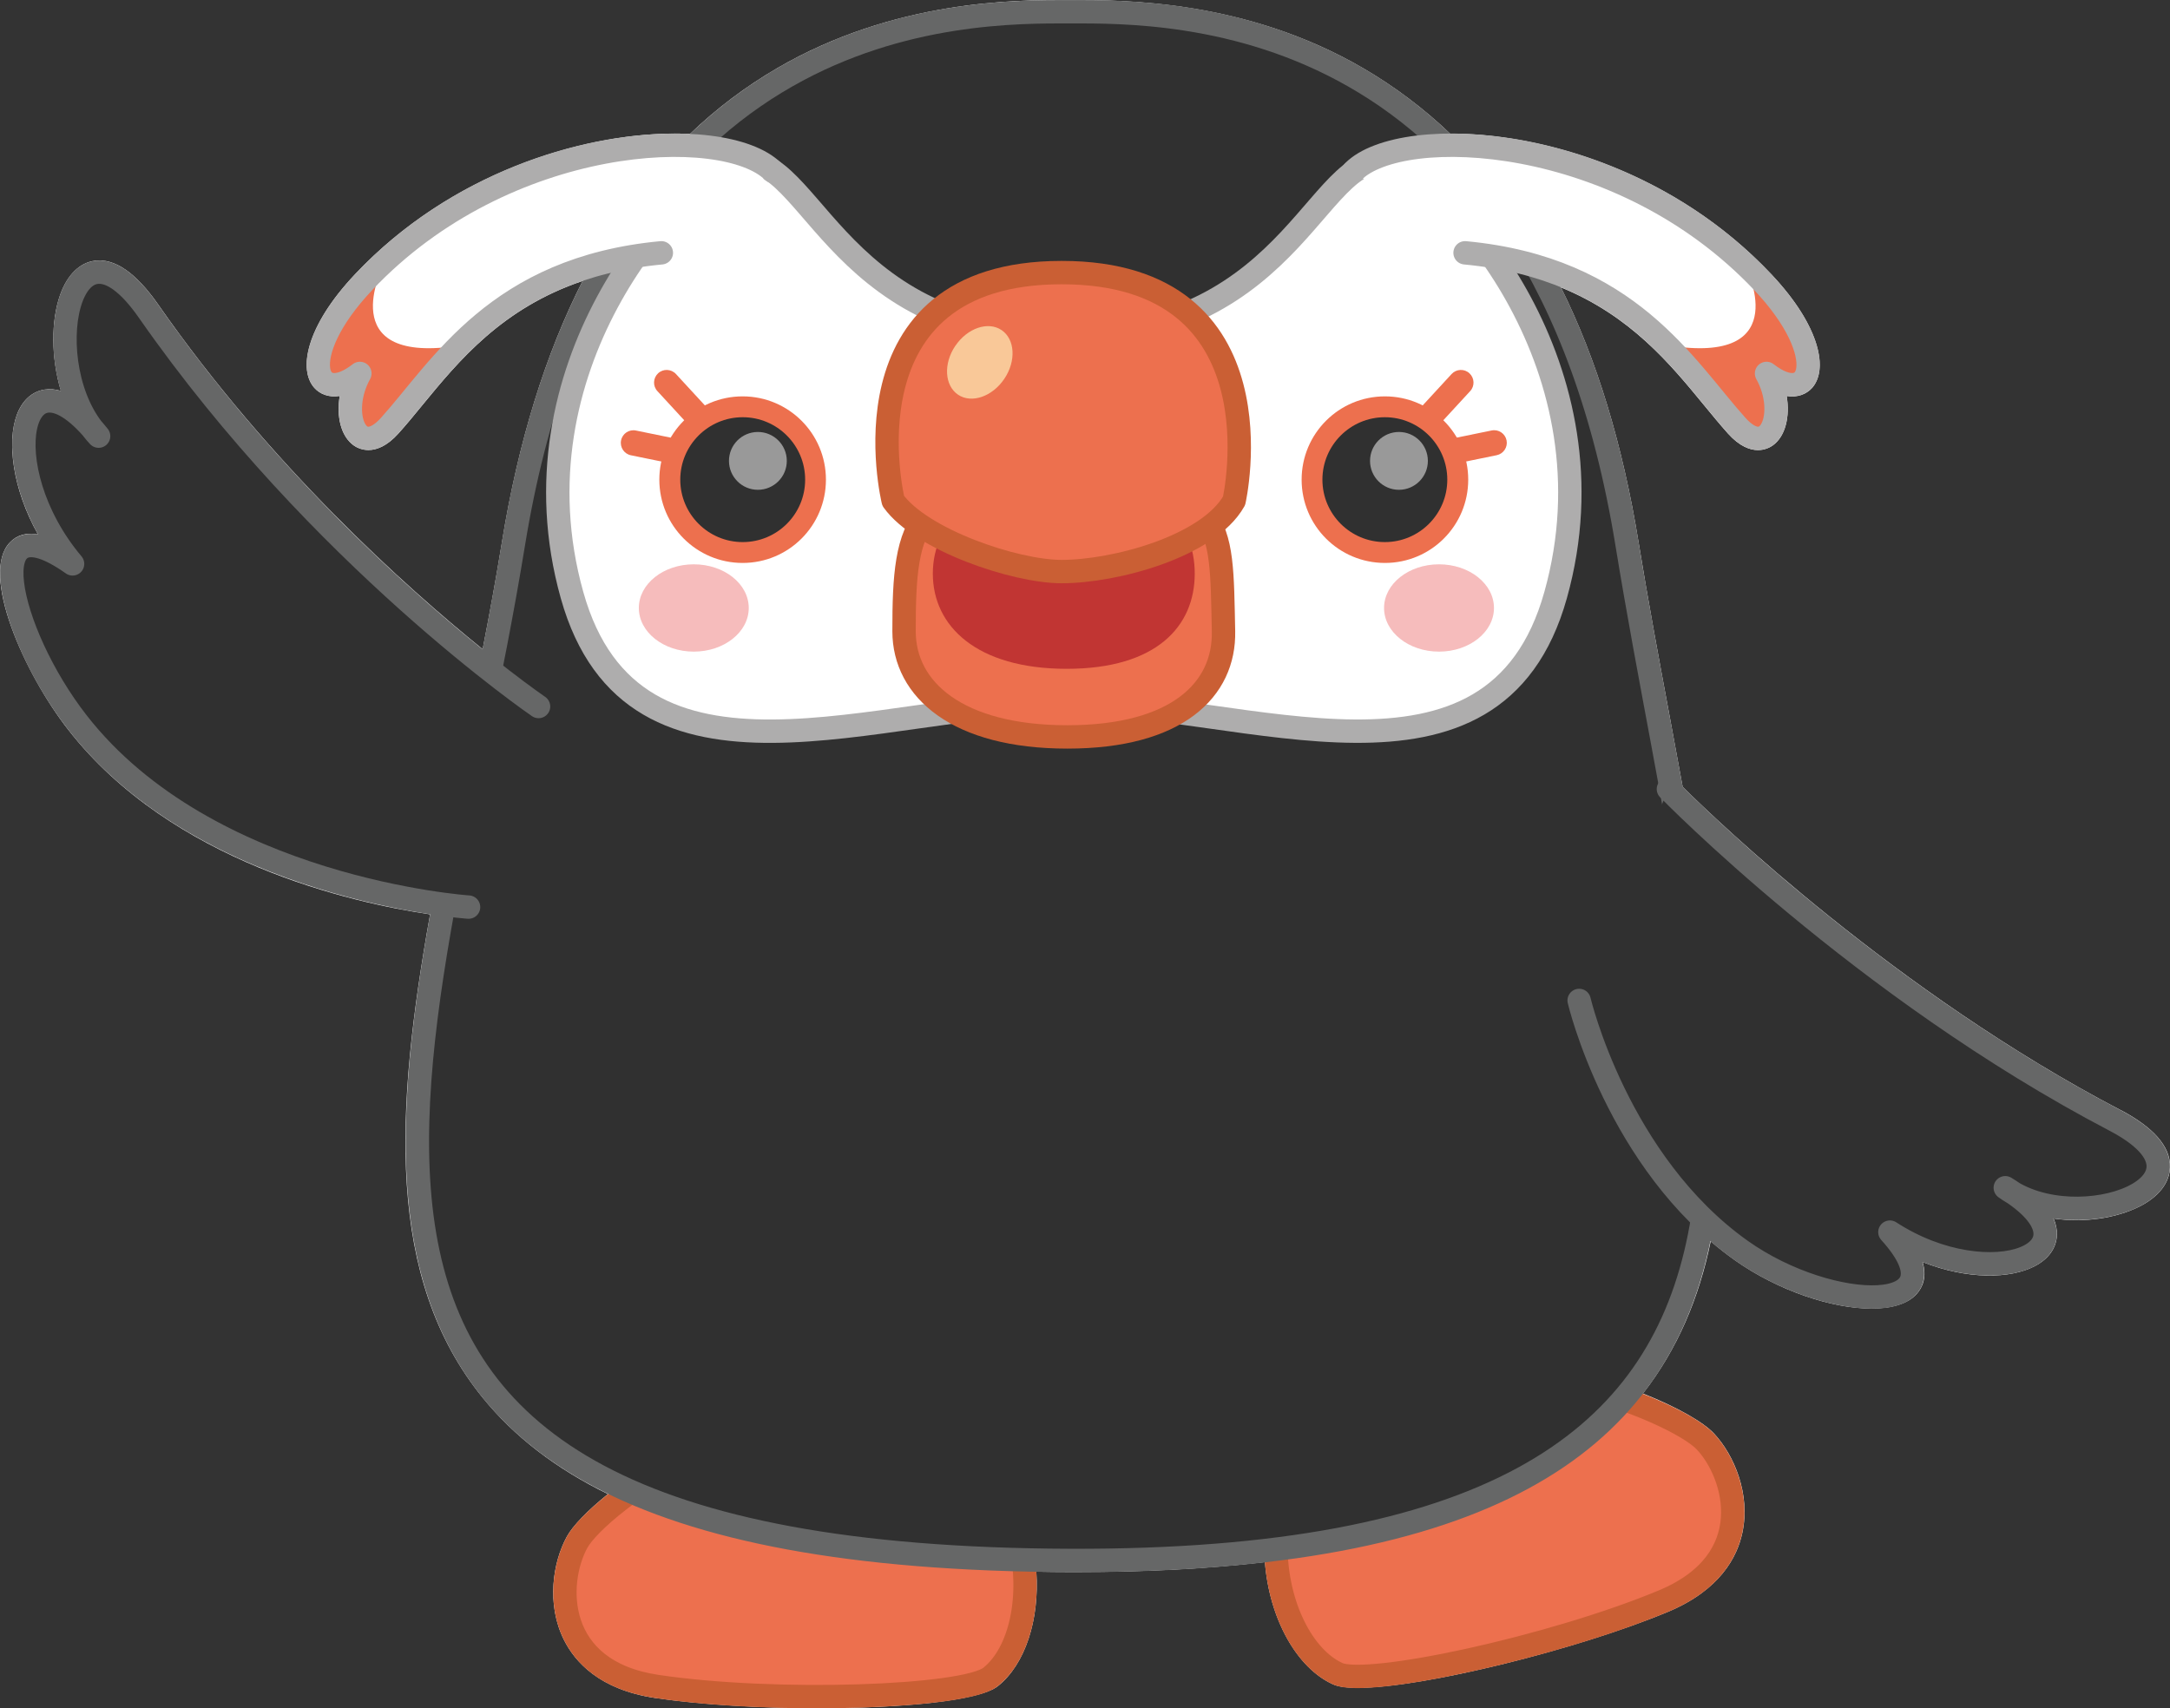 <?xml version="1.0" encoding="UTF-8"?>
<svg id="_レイヤー_2" data-name="レイヤー 2" xmlns="http://www.w3.org/2000/svg" width="301.67" height="237.53" xmlns:xlink="http://www.w3.org/1999/xlink" viewBox="0 0 301.67 237.53">
  <rect x="0" y="0" width="301.67" height="237.53" fill="#333333" stroke="none"/>
  <defs>
    <clipPath id="clippath">
      <rect y="0" width="301.67" height="237.53" style="fill: none;"/>
    </clipPath>
  </defs>
  <g id="_レイヤー_1-2" data-name="レイヤー 1">
    <g>
      <path d="M294.75,154.32c-31.16-16.3-56.09-40.23-60.83-44.92-.59-3.23-1.2-6.5-1.81-9.81-1.47-7.88-2.99-16.02-4.32-24.2-2.21-13.6-5.82-25.43-10.79-35.43,9.7,3.97,15.2,10.66,19.87,16.35,1.16,1.41,2.25,2.74,3.35,3.97,1.62,1.8,3.06,2.3,4.17,2.3,1.01,0,1.74-.42,2.06-.65,1.75-1.25,2.41-3.98,1.93-6.87,1.56.25,2.76-.28,3.51-1.1,2.2-2.41,1.37-8.4-5.66-15.84-13.34-14.13-31.34-19.35-43.74-19.53-.3,0-.6,0-.89,0-3.69-3.52-7.73-6.56-12.11-9.11C173.2-.01,156.37.03,149.17,0h-.77c-7.21-.01-24.03-.01-40.32,9.46-4.4,2.56-8.46,5.61-12.16,9.16-.91-.04-1.84-.06-2.8-.04-12.4.18-30.4,5.41-43.74,19.53-7.03,7.44-7.86,13.43-5.66,15.84.75.82,1.95,1.35,3.51,1.1-.49,2.89.18,5.61,1.93,6.87.32.23,1.05.65,2.06.65,1.1,0,2.55-.5,4.17-2.3,1.1-1.22,2.2-2.56,3.35-3.97,5.05-6.14,11.05-13.45,22.26-17.24-5.19,10.19-8.94,22.32-11.22,36.32-.81,5-1.72,9.97-2.68,14.88-10.72-8.67-29.43-25.43-45.11-47.92-3.08-4.41-6.04-6.46-8.82-6.09-2.11.28-3.82,1.97-4.81,4.75-1.27,3.57-1.28,8.71.11,13.35-.79-.24-1.56-.3-2.31-.18-1.72.28-3.08,1.52-3.82,3.51-1.38,3.72-.64,10.22,2.94,16.62-1.62-.28-2.93.09-3.91,1.12-4.15,4.35,1.92,18.1,8.11,26.03,14.39,18.46,39.45,24.07,50.31,25.68-4.87,27.23-6.2,50.59,7.33,67.22,4.38,5.39,10.14,9.83,17.39,13.38-2.84,2.29-4.88,4.41-5.7,5.9-1.97,3.59-2.87,9.41-.42,14.35,1.52,3.06,4.95,6.95,12.7,8.1,6.32.94,14.68,1.42,22.66,1.42,11.58,0,22.36-1.01,24.96-3.06,3.81-3.02,5.81-9.23,5.36-15.92,1.55.03,3.11.05,4.71.05.33,0,.65,0,.98,0,9.5,0,18.18-.46,26.09-1.38.61,7.84,4.41,14.72,9.48,17,.73.33,1.91.48,3.44.48,9.14,0,30.74-5.4,43.13-10.58,7.23-3.02,9.61-7.63,10.32-10.97,1.16-5.38-1.14-10.81-3.93-13.8-1.48-1.59-5.11-3.68-9.89-5.57,4.82-6.19,7.8-13.29,9.42-21.16,1.06.91,2.18,1.78,3.34,2.61,6.04,4.27,13.55,6.74,19.01,6.74,2.8,0,5.06-.65,6.29-2.04.84-.94,1.43-2.37.82-4.43,6.25,2.47,12.21,2.34,15.59.57,1.93-1,3.02-2.54,3.08-4.33.03-.76-.13-1.53-.46-2.29,4.29.63,8.75-.07,11.9-1.65,2.75-1.38,4.27-3.36,4.29-5.58.02-2.81-2.31-5.46-6.92-7.88" style="fill: #fff;"/>
      <g style="clip-path: url(#clippath);">
        <path d="M190.19,193.55c15.27-8.13,42.55,2.23,46.9,6.89,4.35,4.66,7.63,16.55-5.83,22.17-15.35,6.41-41.11,11.98-45.27,10.11-9.76-4.39-14.61-29.16,4.2-39.17" style="fill: #ed704e;"/>
        <path d="M190.19,193.55c15.27-8.13,42.55,2.23,46.9,6.89,4.35,4.66,7.63,16.55-5.83,22.17-15.35,6.41-41.11,11.98-45.27,10.11-9.76-4.39-14.61-29.16,4.2-39.17Z" style="fill: none; stroke: #ca5f34; stroke-linecap: round; stroke-linejoin: round; stroke-width: 3.25px;"/>
        <path d="M124.01,196.23c-16.8-4.13-40.7,12.6-43.78,18.19-3.07,5.59-3.34,17.91,11.09,20.06,16.46,2.45,42.79,1.53,46.37-1.31,8.39-6.65,7-31.85-13.69-36.94" style="fill: #ed704e;"/>
        <path d="M124.01,196.23c-16.8-4.13-40.7,12.6-43.78,18.19-3.07,5.59-3.34,17.91,11.09,20.06,16.46,2.45,42.79,1.53,46.37-1.31,8.39-6.65,7-31.85-13.69-36.94Z" style="fill: none; stroke: #ca5f34; stroke-linecap: round; stroke-linejoin: round; stroke-width: 3.25px;"/>
        <path d="M148.78,216.96c116.39.38,89.56-66.61,77.41-141.32C214.03.94,162.96,1.63,148.78,1.63s-65.25-.69-77.41,74.01c-12.16,74.71-45.28,140.91,77.41,141.32" style="fill: #303030;"/>
        <path d="M148.78,216.96c116.39.38,89.56-66.61,77.41-141.32C214.03.94,162.96,1.63,148.78,1.63s-65.25-.69-77.41,74.01c-12.16,74.71-45.28,140.91,77.41,141.32Z" style="fill: none; stroke: #666767; stroke-linecap: round; stroke-linejoin: round; stroke-width: 3.25px;"/>
        <path d="M147.89,46.73c-32.91,0-35.46-27.76-46.01-23.85-7.88,2.92-31.22,28.19-22.36,59.85,8.54,30.54,43.06,14.96,68.37,14.96s59.83,15.57,68.37-14.96c8.86-31.66-14.48-56.93-22.36-59.85-10.55-3.9-13.1,23.85-46.01,23.85" style="fill: #fff;"/>
        <path d="M147.89,46.73c-32.91,0-35.46-27.76-46.01-23.85-7.88,2.92-31.22,28.19-22.36,59.85,8.54,30.54,43.06,14.96,68.37,14.96s59.83,15.57,68.37-14.96c8.86-31.66-14.48-56.93-22.36-59.85-10.55-3.9-13.1,23.85-46.01,23.85Z" style="fill: none; stroke: #aeadad; stroke-linecap: round; stroke-linejoin: round; stroke-width: 3.25px;"/>
        <path d="M203.67,35.15c22.83,2.14,30.51,15.96,37.77,24.03,4.54,5.05,7.23-1.73,4.14-7.26,6.29,4.92,9.23-2.37-.53-12.7-19.72-20.89-50.16-22.11-56.9-15.39" style="fill: #fff;"/>
        <path d="M91.94,35.15c-22.83,2.14-30.51,15.96-37.77,24.03-4.54,5.05-7.23-1.73-4.14-7.26-6.29,4.92-9.23-2.37.53-12.7,19.72-20.89,50.16-22.11,56.9-15.39" style="fill: #fff;"/>
        <path d="M53.2,37.14s-6.77,13.3,9.93,11.01c0,0-9.93,14.98-12.64,12.23-2.71-2.75-1.35-7.64-1.35-7.64,0,0-4.13,2.63-4.66-.77-1.2-7.64,8.73-14.83,8.73-14.83" style="fill: #ed704e;"/>
        <path d="M242.7,37.14s6.77,13.3-9.93,11.01c0,0,9.93,14.98,12.64,12.23,2.71-2.75,1.35-7.64,1.35-7.64,0,0,4.13,2.63,4.66-.77,1.2-7.64-8.72-14.83-8.72-14.83" style="fill: #ed704e;"/>
        <path d="M91.94,35.15c-22.83,2.14-30.51,15.96-37.77,24.03-4.54,5.05-7.23-1.73-4.14-7.26-6.29,4.92-9.23-2.37.53-12.7,19.72-20.89,50.16-22.11,56.9-15.39" style="fill: none; stroke: #aeadad; stroke-linecap: round; stroke-linejoin: round; stroke-width: 3.25px;"/>
        <path d="M203.67,35.15c22.83,2.14,30.51,15.96,37.77,24.03,4.54,5.05,7.23-1.73,4.14-7.26,6.29,4.92,9.23-2.37-.53-12.7-19.72-20.89-50.16-22.11-56.9-15.39" style="fill: none; stroke: #aeadad; stroke-linecap: round; stroke-linejoin: round; stroke-width: 3.25px;"/>
        <path d="M125.68,87.77c0,8.12,7.44,14.69,22.7,14.69s21.88-6.58,21.71-14.69c-.34-16.03.32-20.01-21.71-20.7-21.37-.67-22.71,5.34-22.7,20.7" style="fill: #ed704e;"/>
        <path d="M125.68,87.77c0,8.12,7.44,14.69,22.7,14.69s21.88-6.58,21.71-14.69c-.34-16.03.32-20.01-21.71-20.7-21.37-.67-22.71,5.34-22.7,20.7Z" style="fill: none; stroke: #ca5f34; stroke-linecap: round; stroke-linejoin: round; stroke-width: 3.25px;"/>
        <path d="M129.68,79.75c0,7.31,6.1,13.24,18.61,13.24s17.8-5.93,17.8-13.24-5.29-13.24-17.8-13.24-18.61,5.93-18.61,13.24" style="fill: #c13533;"/>
        <path d="M171.56,69.63s7.21-31.73-23.97-31.73-23.42,31.73-23.42,31.73c3.88,5.41,16.91,9.84,23.42,9.84,7.34,0,20.37-3.46,23.97-9.84" style="fill: #ed704e;"/>
        <path d="M171.56,69.63s7.21-31.73-23.97-31.73-23.42,31.73-23.42,31.73c3.88,5.41,16.91,9.84,23.42,9.84,7.34,0,20.37-3.46,23.97-9.84Z" style="fill: none; stroke: #ca5f34; stroke-linecap: round; stroke-linejoin: round; stroke-width: 3.25px;"/>
        <path d="M132.8,48.09c-1.67,2.48-1.49,5.52.39,6.79,1.88,1.26,4.76.27,6.43-2.21,1.67-2.48,1.49-5.52-.39-6.78-1.88-1.26-4.76-.27-6.43,2.21" style="fill: #f9c898;"/>
        <path d="M88.81,84.53c0,3.35,3.42,6.07,7.64,6.07s7.64-2.72,7.64-6.07-3.42-6.07-7.64-6.07-7.64,2.72-7.64,6.07" style="fill: #f6bcbc;"/>
        <path d="M192.41,84.53c0,3.35,3.42,6.07,7.64,6.07s7.64-2.72,7.64-6.07-3.42-6.07-7.64-6.07-7.64,2.72-7.64,6.07" style="fill: #f6bcbc;"/>
        <path d="M197.85,60.63c.47,0,.94-.19,1.29-.56l5.24-5.69c.66-.71.61-1.82-.1-2.48-.71-.66-1.82-.61-2.48.1l-5.24,5.69c-.66.71-.61,1.82.1,2.48.34.31.76.46,1.19.46" style="fill: #ed704e;"/>
        <path d="M200.14,64.88c.12,0,.23-.01.35-.04l7.58-1.55c.95-.2,1.56-1.12,1.37-2.07-.2-.95-1.12-1.56-2.07-1.37l-7.57,1.55c-.95.2-1.56,1.12-1.37,2.07.17.83.9,1.4,1.72,1.4" style="fill: #ed704e;"/>
        <path d="M180.95,66.69c0,6.4,5.18,11.58,11.58,11.58s11.58-5.18,11.58-11.58-5.18-11.58-11.58-11.58-11.58,5.18-11.58,11.58" style="fill: #ed704e;"/>
        <path d="M183.84,66.69c0,4.8,3.89,8.68,8.68,8.68s8.68-3.89,8.68-8.68-3.89-8.68-8.68-8.68-8.68,3.89-8.68,8.68" style="fill: #303030;"/>
        <path d="M190.46,64.08c0,2.22,1.8,4.02,4.02,4.02s4.02-1.8,4.02-4.02-1.8-4.02-4.02-4.02-4.02,1.8-4.02,4.02" style="fill: #999;"/>
        <path d="M97.92,60.63c.42,0,.85-.15,1.19-.46.71-.66.76-1.77.1-2.48l-5.24-5.69c-.66-.71-1.77-.76-2.48-.1-.71.66-.76,1.77-.1,2.48l5.24,5.69c.34.38.82.56,1.29.56" style="fill: #ed704e;"/>
        <path d="M95.63,64.88c.82,0,1.55-.57,1.72-1.4.19-.95-.42-1.88-1.37-2.07l-7.57-1.55c-.95-.2-1.88.42-2.07,1.37-.19.95.42,1.88,1.37,2.07l7.58,1.55c.12.02.24.04.35.04" style="fill: #ed704e;"/>
        <path d="M114.82,66.69c0,6.4-5.18,11.58-11.58,11.58s-11.58-5.18-11.58-11.58,5.18-11.58,11.58-11.58,11.58,5.18,11.58,11.58" style="fill: #ed704e;"/>
        <path d="M111.93,66.69c0,4.8-3.89,8.68-8.68,8.68s-8.68-3.89-8.68-8.68,3.89-8.68,8.68-8.68,8.68,3.89,8.68,8.68" style="fill: #303030;"/>
        <path d="M101.34,64.08c0,2.22,1.8,4.02,4.02,4.02s4.02-1.8,4.02-4.02-1.8-4.02-4.02-4.02-4.02,1.8-4.02,4.02" style="fill: #999;"/>
        <path d="M231.94,109.71s26.9,27.65,62.05,46.05c16.6,8.69-5.18,16.71-15.22,9.38,14.3,8.74-1.96,15.31-16.04,6.17,10.64,11.72-8.13,11.43-20.65,2.57-17.25-12.22-22.55-34.78-22.55-34.78" style="fill: #303030;"/>
        <path d="M231.94,109.71s26.9,27.65,62.05,46.05c16.6,8.69-5.18,16.71-15.22,9.38,14.3,8.74-1.96,15.31-16.04,6.17,10.64,11.72-8.13,11.43-20.65,2.57-17.25-12.22-22.55-34.78-22.55-34.78" style="fill: none; stroke: #666767; stroke-linecap: round; stroke-linejoin: round; stroke-width: 3.25px;"/>
        <path d="M74.87,98.23s-30.4-20.79-54.22-54.96c-11.25-16.14-15.82,7.92-6.94,17.37-10.94-13.72-14.93,4.34-3.62,17.76-13.33-9.43-9.19,9.39.68,22.06,18.11,23.23,54.37,25.66,54.37,25.66" style="fill: #303030;"/>
        <path d="M74.87,98.23s-30.4-20.79-54.22-54.96c-11.25-16.14-15.82,7.92-6.94,17.37-10.94-13.72-14.93,4.34-3.62,17.76-13.33-9.43-9.19,9.39.68,22.06,18.11,23.23,54.37,25.66,54.37,25.66" style="fill: none; stroke: #666767; stroke-linecap: round; stroke-linejoin: round; stroke-width: 3.25px;"/>
      </g>
    </g>
  </g>
</svg>